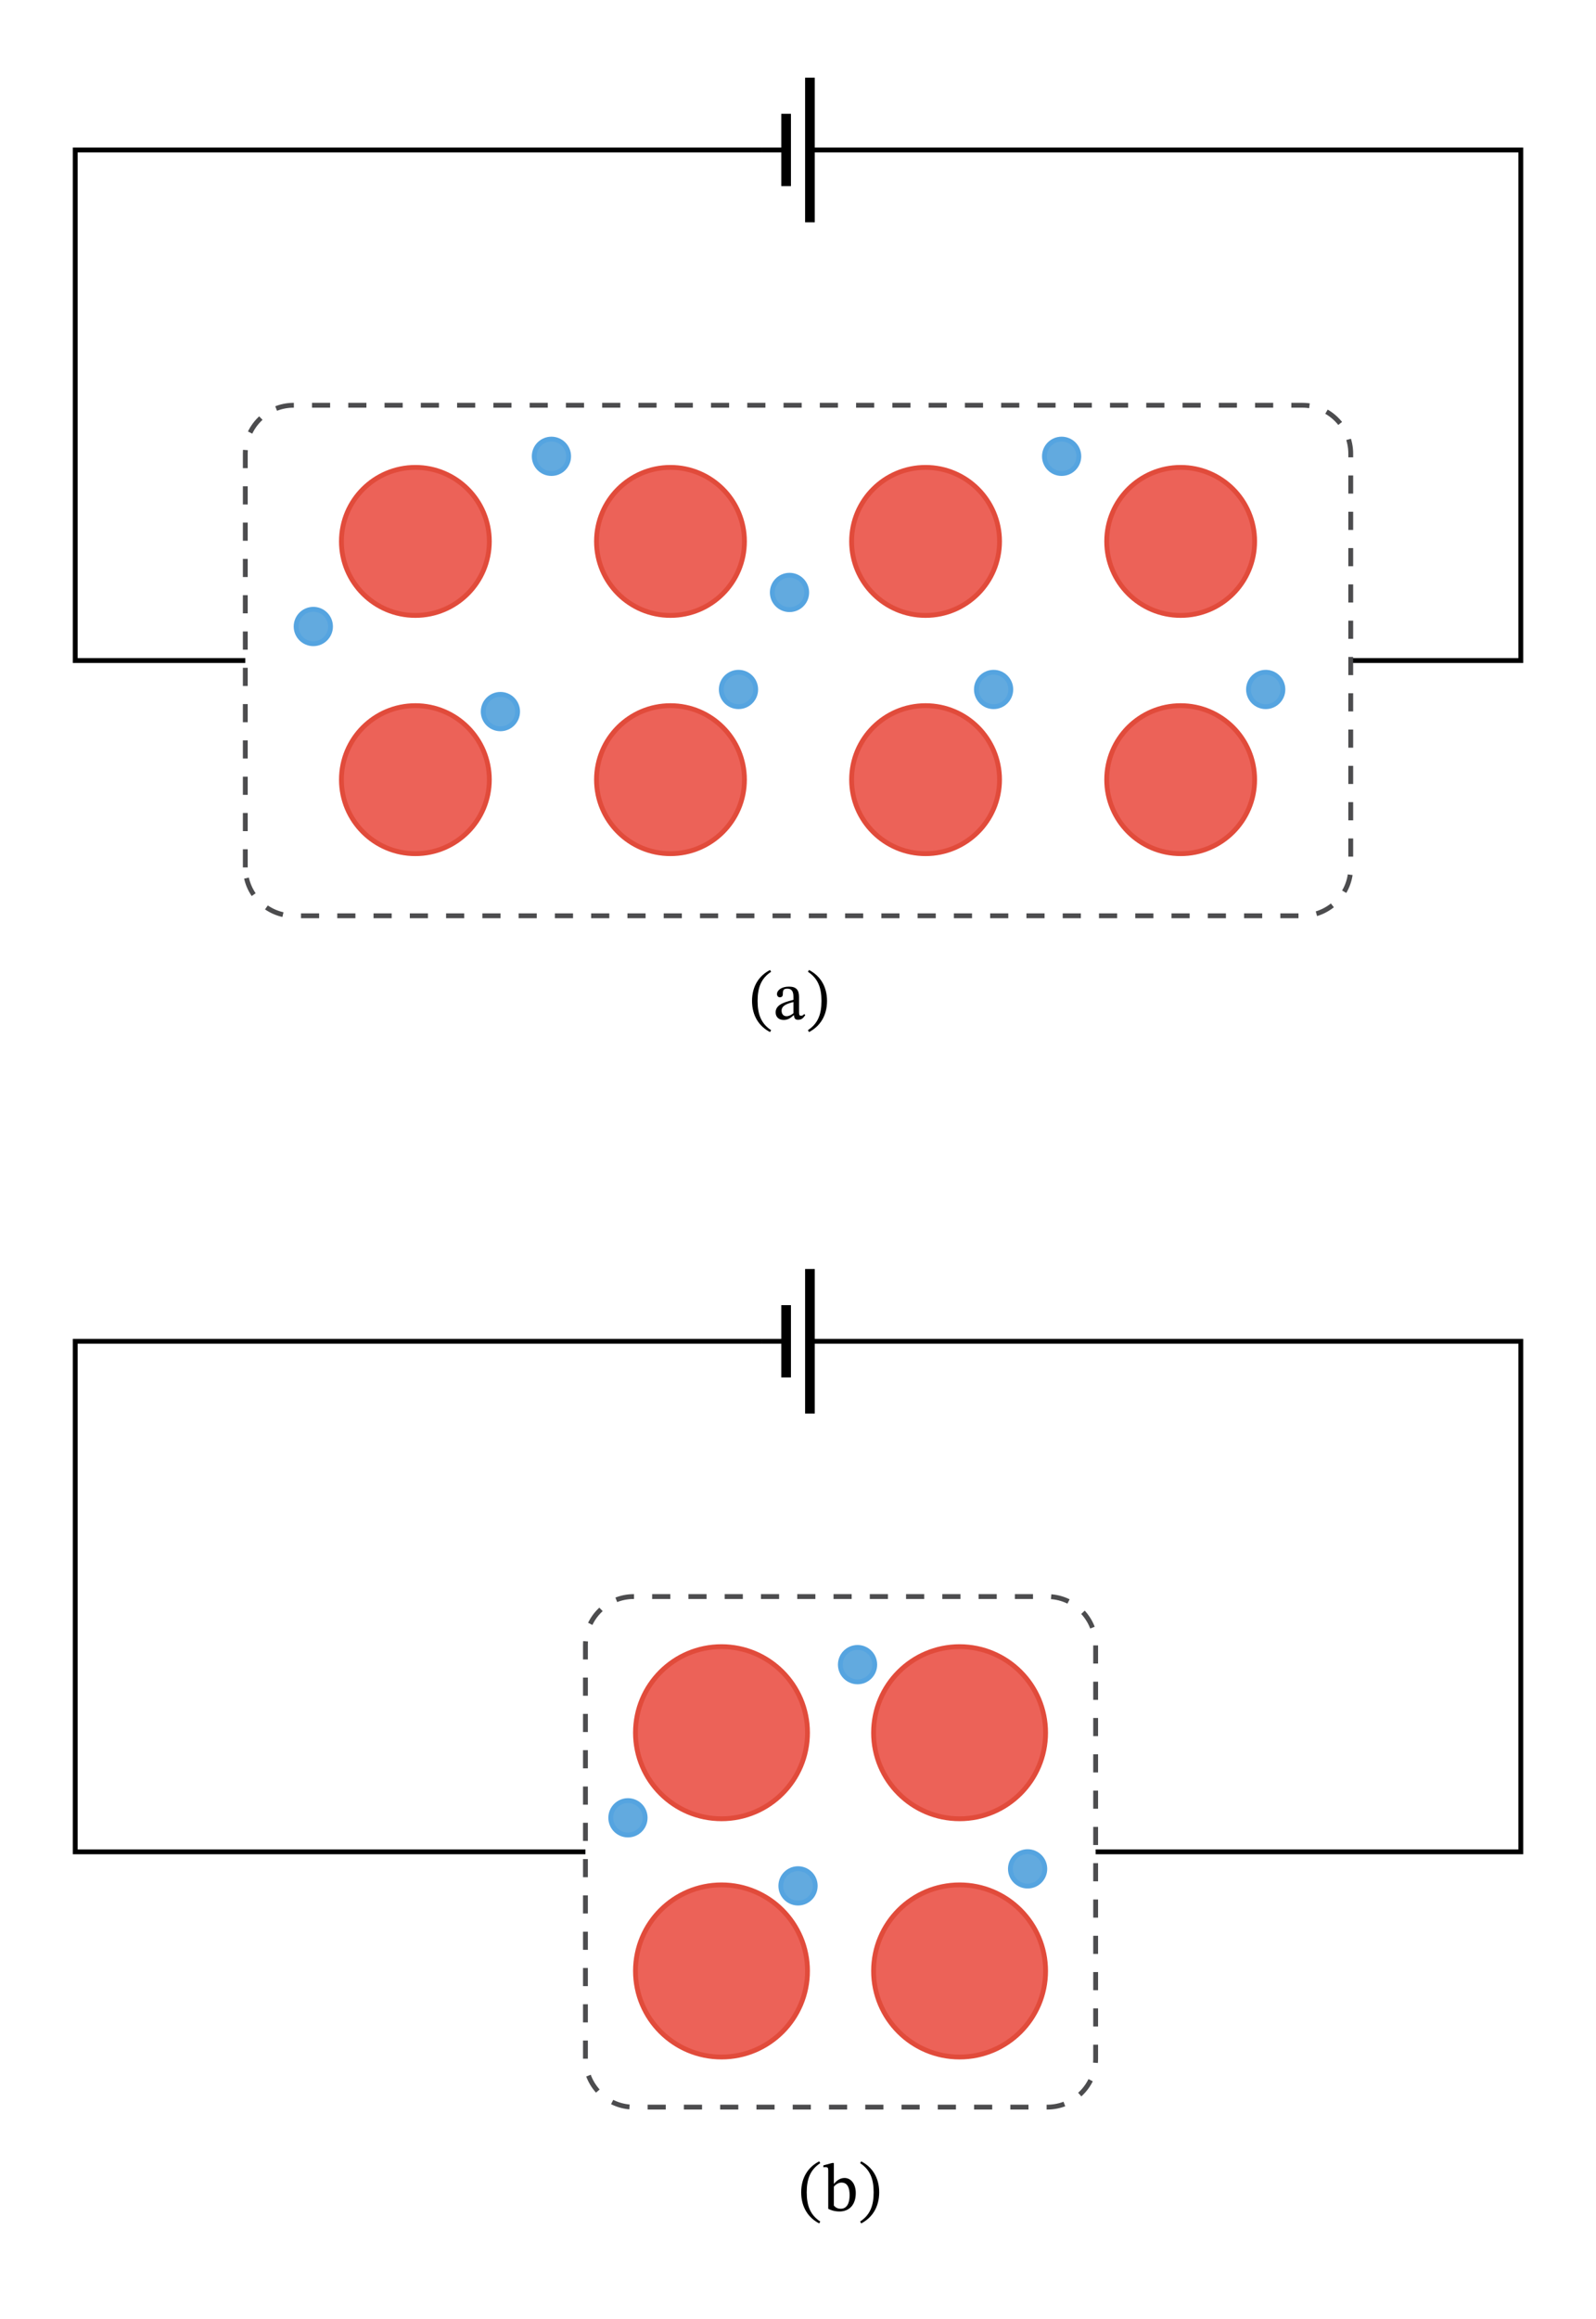<svg xmlns="http://www.w3.org/2000/svg" width="350.693" height="509.187" viewBox="0 0 263.02 381.89" class="displayed_equation">
  <path d="M2226.016 2731.088L2506.289 2731.088 2506.289 3571.908 2502.344 3571.908M2506.289 3571.908L1374.648 3571.908M1255.586 3571.908L123.984 3571.908M127.93 3571.908L123.984 3571.908 123.984 2731.088 404.258 2731.088M1295.508 3571.908L1255.625 3571.908M1334.766 3571.908L1374.648 3571.908" transform="matrix(.1 0 0 -.1 0 381.89)" fill="none" stroke-width="7.97" stroke="#000" stroke-miterlimit="10" />
  <path d="M 1295.508 3512.377 L 1295.508 3631.439 M 1334.766 3452.845 L 1334.766 3690.97" transform="matrix(.1 0 0 -.1 0 381.89)" fill="none" stroke-width="15.94" stroke="#000" stroke-miterlimit="10" />
  <path d="M 404.258 2390.384 L 404.258 3071.791 C 404.258 3115.814 439.922 3151.517 483.945 3151.517 L 2146.328 3151.517 C 2190.312 3151.517 2226.016 3115.814 2226.016 3071.791 L 2226.016 2390.384 C 2226.016 2346.361 2190.312 2310.697 2146.328 2310.697 L 483.945 2310.697 C 439.922 2310.697 404.258 2346.361 404.258 2390.384 Z M 404.258 2390.384" transform="matrix(.1 0 0 -.1 0 381.89)" fill="none" stroke-width="7.97" stroke="#4c4c4e" stroke-dasharray="29.888,29.888" stroke-miterlimit="10" />
  <path d="M806.406 2534.916C806.406 2602.22 751.836 2656.791 684.531 2656.791 617.188 2656.791 562.656 2602.22 562.656 2534.916 562.656 2467.572 617.188 2413.002 684.531 2413.002 751.836 2413.002 806.406 2467.572 806.406 2534.916zM806.406 2927.298C806.406 2994.603 751.836 3049.173 684.531 3049.173 617.188 3049.173 562.656 2994.603 562.656 2927.298 562.656 2859.955 617.188 2805.384 684.531 2805.384 751.836 2805.384 806.406 2859.955 806.406 2927.298zM1226.836 2534.916C1226.836 2602.22 1172.266 2656.791 1104.922 2656.791 1037.617 2656.791 983.047 2602.22 983.047 2534.916 983.047 2467.572 1037.617 2413.002 1104.922 2413.002 1172.266 2413.002 1226.836 2467.572 1226.836 2534.916zM1226.836 2927.298C1226.836 2994.603 1172.266 3049.173 1104.922 3049.173 1037.617 3049.173 983.047 2994.603 983.047 2927.298 983.047 2859.955 1037.617 2805.384 1104.922 2805.384 1172.266 2805.384 1226.836 2859.955 1226.836 2927.298zM1647.227 2534.916C1647.227 2602.22 1592.656 2656.791 1525.352 2656.791 1458.008 2656.791 1403.438 2602.22 1403.438 2534.916 1403.438 2467.572 1458.008 2413.002 1525.352 2413.002 1592.656 2413.002 1647.227 2467.572 1647.227 2534.916zM1647.227 2927.298C1647.227 2994.603 1592.656 3049.173 1525.352 3049.173 1458.008 3049.173 1403.438 2994.603 1403.438 2927.298 1403.438 2859.955 1458.008 2805.384 1525.352 2805.384 1592.656 2805.384 1647.227 2859.955 1647.227 2927.298zM2067.617 2534.916C2067.617 2602.22 2013.047 2656.791 1945.742 2656.791 1878.438 2656.791 1823.867 2602.22 1823.867 2534.916 1823.867 2467.572 1878.438 2413.002 1945.742 2413.002 2013.047 2413.002 2067.617 2467.572 2067.617 2534.916zM2067.617 2927.298C2067.617 2994.603 2013.047 3049.173 1945.742 3049.173 1878.438 3049.173 1823.867 2994.603 1823.867 2927.298 1823.867 2859.955 1878.438 2805.384 1945.742 2805.384 2013.047 2805.384 2067.617 2859.955 2067.617 2927.298zM2067.617 2927.298" transform="matrix(.1 0 0 -.1 0 381.89)" fill="#ec6258" stroke-width="7.97" stroke="#e14b3b" stroke-miterlimit="10" />
  <path d="M544.688 2787.142C544.688 2802.806 532.031 2815.502 516.367 2815.502 500.703 2815.502 488.008 2802.806 488.008 2787.142 488.008 2771.517 500.703 2758.783 516.367 2758.783 532.031 2758.783 544.688 2771.517 544.688 2787.142zM853.008 2647.025C853.008 2662.689 840.312 2675.384 824.648 2675.384 809.023 2675.384 796.328 2662.689 796.328 2647.025 796.328 2631.361 809.023 2618.666 824.648 2618.666 840.312 2618.666 853.008 2631.361 853.008 2647.025zM1245.391 2683.431C1245.391 2699.095 1232.695 2711.791 1217.031 2711.791 1201.367 2711.791 1188.672 2699.095 1188.672 2683.431 1188.672 2667.806 1201.367 2655.111 1217.031 2655.111 1232.695 2655.111 1245.391 2667.806 1245.391 2683.431zM1329.453 2843.197C1329.453 2858.861 1316.797 2871.556 1301.133 2871.556 1285.469 2871.556 1272.773 2858.861 1272.773 2843.197 1272.773 2827.533 1285.469 2814.877 1301.133 2814.877 1316.797 2814.877 1329.453 2827.533 1329.453 2843.197zM1665.781 2683.431C1665.781 2699.095 1653.086 2711.791 1637.461 2711.791 1621.797 2711.791 1609.102 2699.095 1609.102 2683.431 1609.102 2667.806 1621.797 2655.111 1637.461 2655.111 1653.086 2655.111 1665.781 2667.806 1665.781 2683.431zM937.109 3067.416C937.109 3083.08 924.414 3095.775 908.75 3095.775 893.086 3095.775 880.391 3083.08 880.391 3067.416 880.391 3051.752 893.086 3039.095 908.75 3039.095 924.414 3039.095 937.109 3051.752 937.109 3067.416zM1777.891 3067.416C1777.891 3083.08 1765.195 3095.775 1749.531 3095.775 1733.906 3095.775 1721.211 3083.08 1721.211 3067.416 1721.211 3051.752 1733.906 3039.095 1749.531 3039.095 1765.195 3039.095 1777.891 3051.752 1777.891 3067.416zM2114.219 2683.431C2114.219 2699.095 2101.523 2711.791 2085.898 2711.791 2070.234 2711.791 2057.539 2699.095 2057.539 2683.431 2057.539 2667.806 2070.234 2655.111 2085.898 2655.111 2101.523 2655.111 2114.219 2667.806 2114.219 2683.431zM2114.219 2683.431" transform="matrix(.1 0 0 -.1 0 381.89)" fill="#62aadf" stroke-width="7.97" stroke="#55a4e0" stroke-miterlimit="10" />
  <path d="M123.934 164.836C123.934 167.285 125.105 169.039 126.902 169.965L127.082 169.652C125.453 168.582 124.852 167.074 124.852 164.836 124.852 162.613 125.453 161.117 127.082 160.035L126.902 159.746C125.105 160.66 123.934 162.402 123.934 164.836M130.836 167.199C130.902 167.688 131.016 167.945 131.508 167.945 132.074 167.945 132.344 167.711 132.711 167.176L132.543 166.996C132.387 167.164 132.23 167.277 132.02 167.277 131.785 167.277 131.684 167.188 131.684 166.73L131.684 164.199C131.684 163.035 131.227 162.48 130.012 162.48 128.797 162.48 128.047 163.082 128.047 163.707 128.047 164.074 128.293 164.242 128.516 164.242 128.828 164.242 129.008 164.074 129.008 163.73 129.008 163.059 129.117 162.824 129.754 162.824 130.422 162.824 130.758 163.191 130.758 164.164L130.758 164.652C129.797 164.957 127.824 165.246 127.824 166.719 127.824 167.434 128.293 167.969 129.152 167.969 129.867 167.969 130.266 167.656 130.793 167.199zM130.758 166.863C130.379 167.176 129.977 167.355 129.609 167.355 129.129 167.355 128.805 167.008 128.805 166.449 128.805 165.582 129.742 165.277 130.758 165.023L130.758 166.863M136.293 164.836C136.293 162.402 135.121 160.66 133.324 159.746L133.145 160.035C134.773 161.117 135.379 162.613 135.379 164.836 135.379 167.074 134.773 168.582 133.145 169.652L133.324 169.965C135.121 169.039 136.293 167.285 136.293 164.836" />
  <path d="M1805.625 769.212L2506.289 769.212 2506.289 1609.994 2502.344 1609.994M2506.289 1609.994L1374.648 1609.994M1255.586 1609.994L123.984 1609.994M127.93 1609.994L123.984 1609.994 123.984 769.212 964.805 769.212M1295.508 1609.994L1255.625 1609.994M1334.766 1609.994L1374.648 1609.994" transform="matrix(.1 0 0 -.1 0 381.89)" fill="none" stroke-width="7.97" stroke="#000" stroke-miterlimit="10" />
  <path d="M 1295.508 1550.463 L 1295.508 1669.525 M 1334.766 1490.97 L 1334.766 1729.056" transform="matrix(.1 0 0 -.1 0 381.89)" fill="none" stroke-width="15.94" stroke="#000" stroke-miterlimit="10" />
  <path d="M 964.805 428.509 L 964.805 1109.916 C 964.805 1153.939 1000.469 1189.603 1044.492 1189.603 L 1725.898 1189.603 C 1769.922 1189.603 1805.625 1153.939 1805.625 1109.916 L 1805.625 428.509 C 1805.625 384.486 1769.922 348.783 1725.898 348.783 L 1044.492 348.783 C 1000.469 348.783 964.805 384.486 964.805 428.509 Z M 964.805 428.509" transform="matrix(.1 0 0 -.1 0 381.89)" fill="none" stroke-width="7.97" stroke="#4c4c4e" stroke-dasharray="29.888,29.888" stroke-miterlimit="10" />
  <path d="M1330.742 573.002C1330.742 651.283 1267.305 714.759 1189.023 714.759 1110.742 714.759 1047.266 651.283 1047.266 573.002 1047.266 494.72 1110.742 431.283 1189.023 431.283 1267.305 431.283 1330.742 494.72 1330.742 573.002zM1330.742 965.384C1330.742 1043.666 1267.305 1107.103 1189.023 1107.103 1110.742 1107.103 1047.266 1043.666 1047.266 965.384 1047.266 887.103 1110.742 823.666 1189.023 823.666 1267.305 823.666 1330.742 887.103 1330.742 965.384zM1723.125 573.002C1723.125 651.283 1659.688 714.759 1581.406 714.759 1503.125 714.759 1439.648 651.283 1439.648 573.002 1439.648 494.72 1503.125 431.283 1581.406 431.283 1659.688 431.283 1723.125 494.72 1723.125 573.002zM1723.125 965.384C1723.125 1043.666 1659.688 1107.103 1581.406 1107.103 1503.125 1107.103 1439.648 1043.666 1439.648 965.384 1439.648 887.103 1503.125 823.666 1581.406 823.666 1659.688 823.666 1723.125 887.103 1723.125 965.384zM1723.125 965.384" transform="matrix(.1 0 0 -.1 0 381.89)" fill="#ec6258" stroke-width="7.97" stroke="#e14b3b" stroke-miterlimit="10" />
  <path d="M1063.203 825.267C1063.203 840.892 1050.508 853.587 1034.844 853.587 1019.219 853.587 1006.523 840.892 1006.523 825.267 1006.523 809.603 1019.219 796.908 1034.844 796.908 1050.508 796.908 1063.203 809.603 1063.203 825.267zM1343.477 713.158C1343.477 728.783 1330.781 741.478 1315.117 741.478 1299.492 741.478 1286.797 728.783 1286.797 713.158 1286.797 697.494 1299.492 684.798 1315.117 684.798 1330.781 684.798 1343.477 697.494 1343.477 713.158zM1721.836 741.166C1721.836 756.83 1709.141 769.525 1693.516 769.525 1677.852 769.525 1665.156 756.83 1665.156 741.166 1665.156 725.502 1677.852 712.806 1693.516 712.806 1709.141 712.806 1721.836 725.502 1721.836 741.166zM1441.562 1077.494C1441.562 1093.158 1428.906 1105.853 1413.242 1105.853 1397.578 1105.853 1384.883 1093.158 1384.883 1077.494 1384.883 1061.83 1397.578 1049.134 1413.242 1049.134 1428.906 1049.134 1441.562 1061.83 1441.562 1077.494zM1441.562 1077.494" transform="matrix(.1 0 0 -.1 0 381.89)" fill="#62aadf" stroke-width="7.97" stroke="#55a4e0" stroke-miterlimit="10" />
  <path d="M132.035 361.035C132.035 363.488 133.207 365.238 135.004 366.164L135.18 365.852C133.551 364.781 132.949 363.277 132.949 361.035 132.949 358.812 133.551 357.316 135.18 356.234L135.004 355.945C133.207 356.859 132.035 358.602 132.035 361.035M137.418 356.215L137.129 356.215 135.688 356.605 135.688 356.918C135.688 356.918 135.824 356.895 136.004 356.895 136.426 356.895 136.492 356.984 136.492 357.484L136.492 363.754C136.762 363.902 137.406 364.199 138.355 364.199 139.906 364.199 141.031 363.152 141.031 361.156 141.031 359.707 140.273 358.68 139.172 358.68 138.422 358.68 137.844 359.16 137.453 359.629L137.418 359.629zM137.418 360.117C137.617 359.852 138.109 359.438 138.68 359.438 139.738 359.438 140.016 360.441 140.016 361.512 140.016 362.75 139.617 363.746 138.555 363.746 137.965 363.746 137.629 363.477 137.418 363.219L137.418 360.117M144.891 361.035C144.891 358.602 143.719 356.859 141.926 355.945L141.746 356.234C143.375 357.316 143.977 358.812 143.977 361.035 143.977 363.277 143.375 364.781 141.746 365.852L141.926 366.164C143.719 365.238 144.891 363.488 144.891 361.035" />
</svg>
